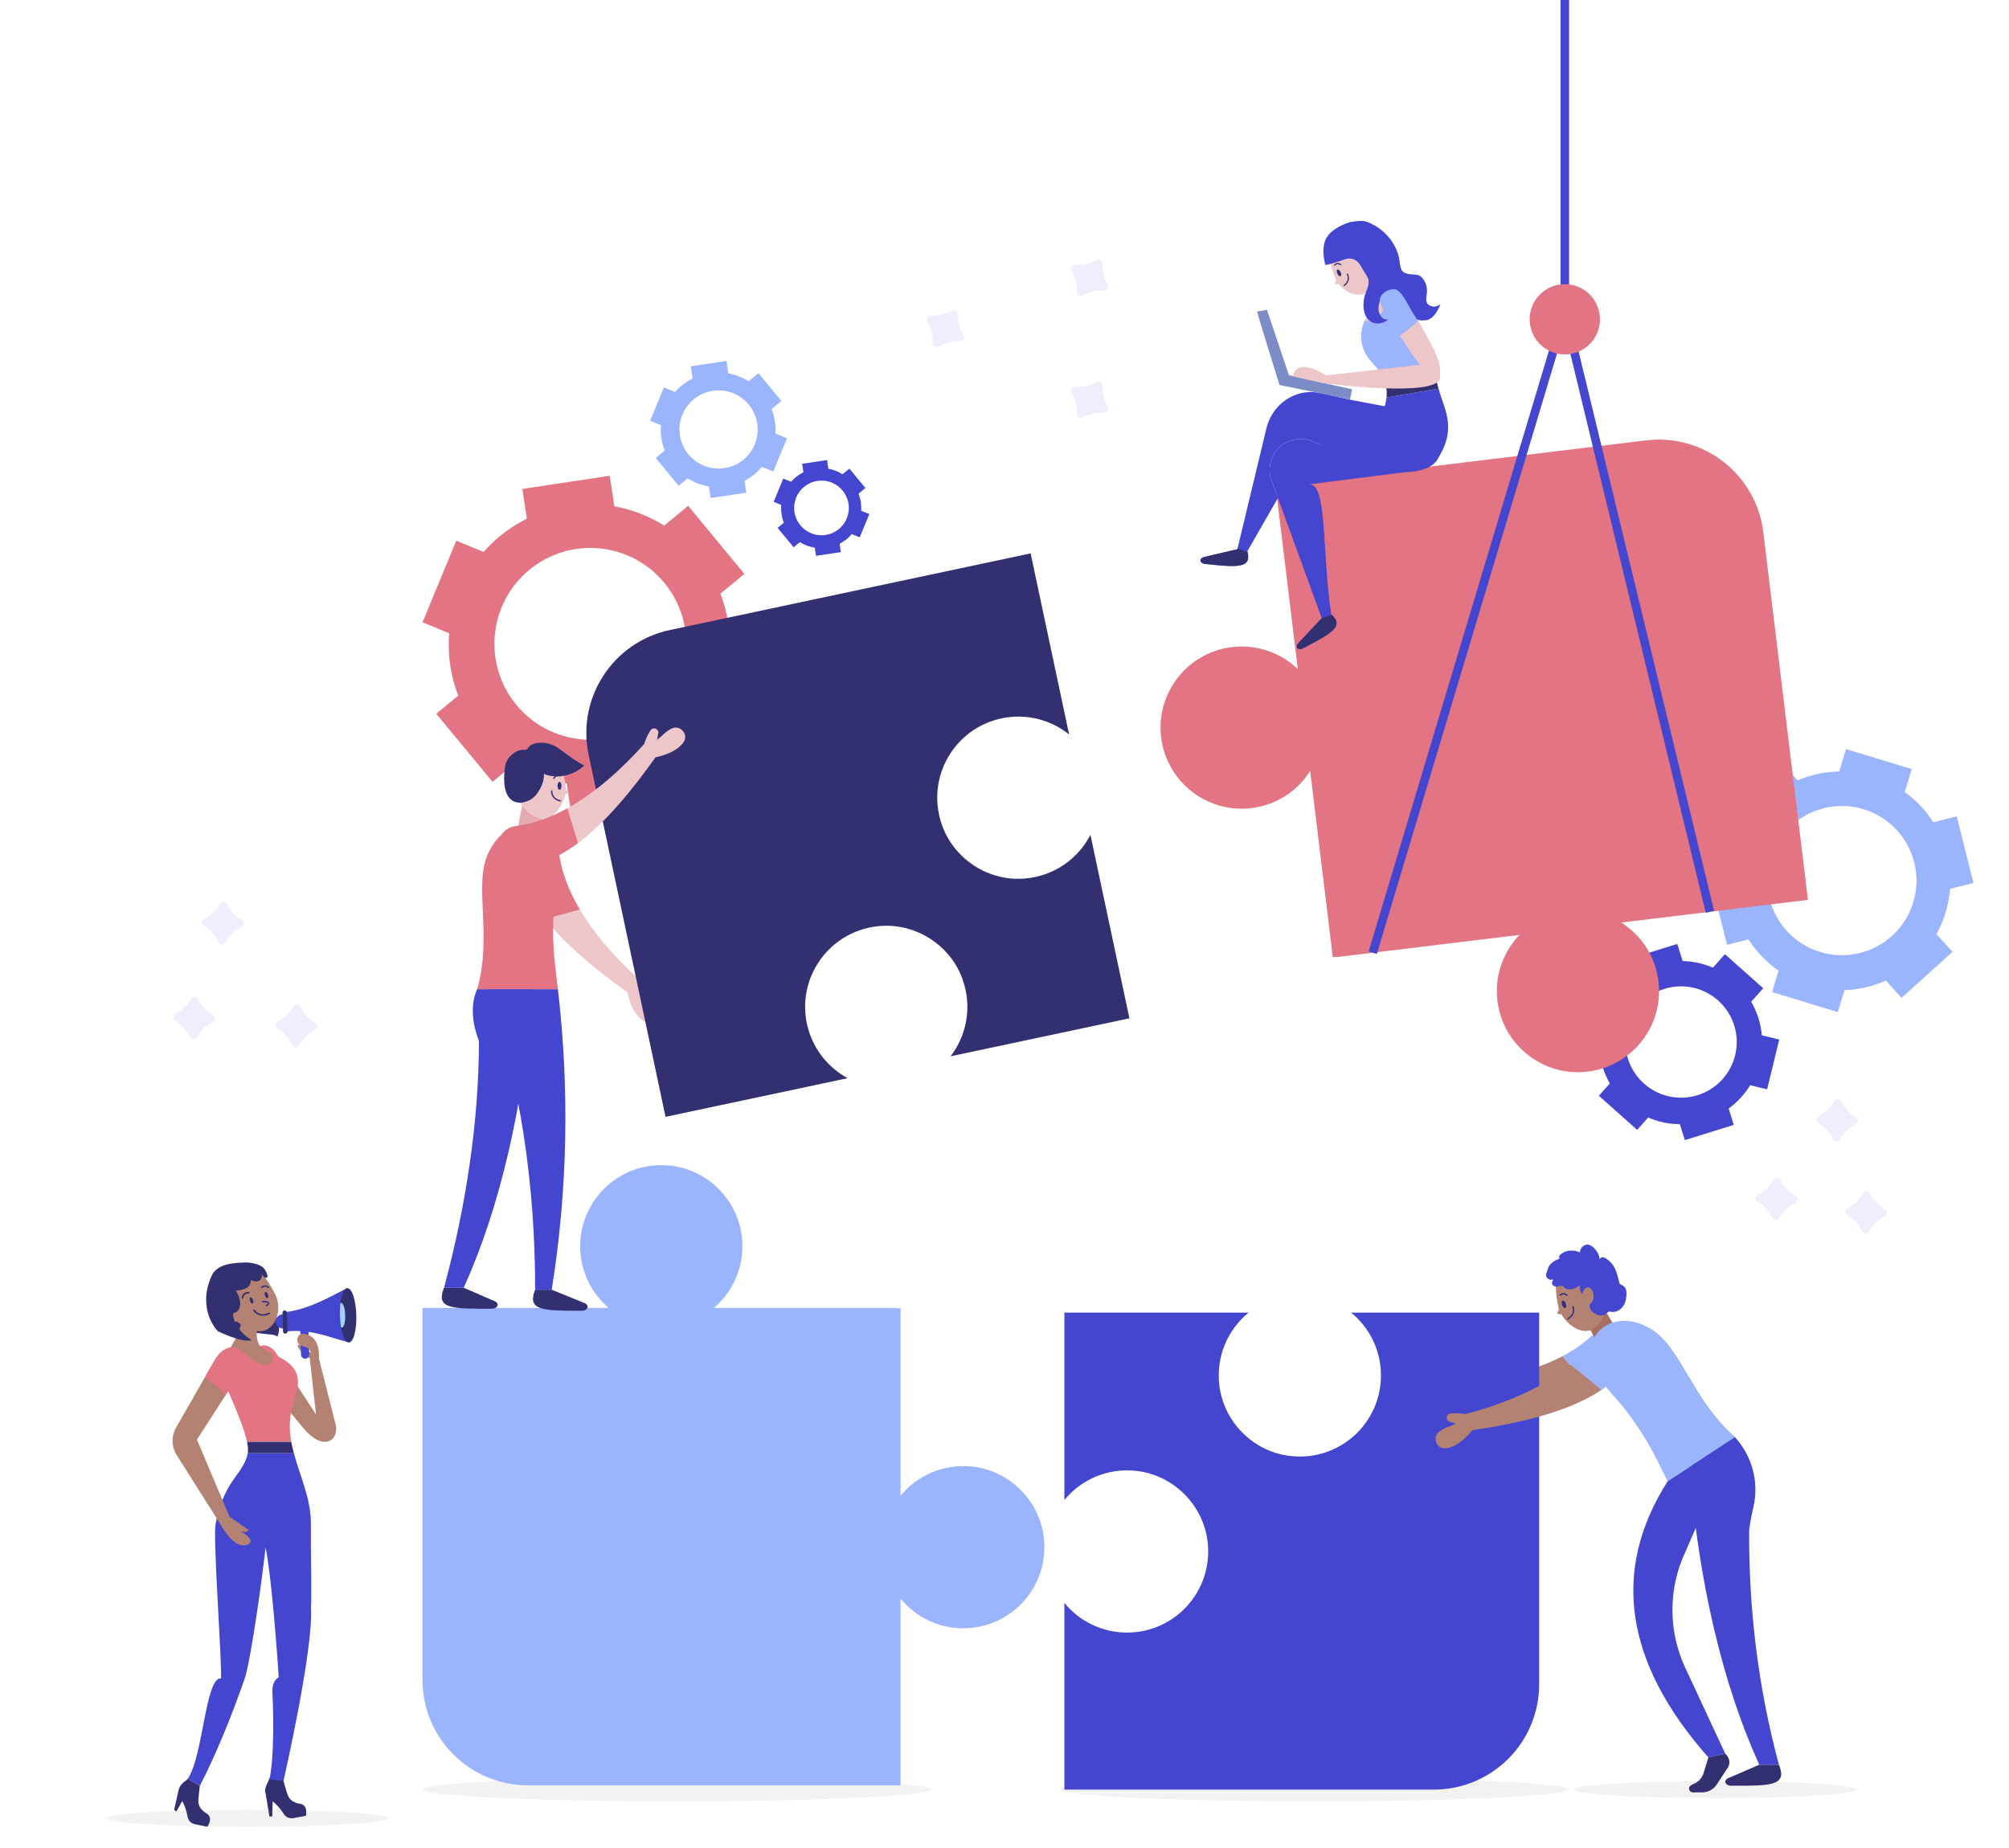 <?xml version="1.0" encoding="utf-8"?>
<!-- Generator: Adobe Illustrator 27.5.0, SVG Export Plug-In . SVG Version: 6.00 Build 0)  -->
<svg version="1.1" xmlns="http://www.w3.org/2000/svg" xmlns:xlink="http://www.w3.org/1999/xlink" x="0px" y="0px"
	 viewBox="0 0 500 460" style="enable-background:new 0 0 500 500;" xml:space="preserve">
<g id="BACKGROUND">
	<g>
		<g>
		</g>
		<g>
			<g id="XMLID_2_">
				<path style="fill:#EEEEFE;" d="M74.719,250.61c0.816,1.688,2.116,3.097,3.722,4.043c0.637,0.376,0.607,1.338-0.053,1.672
					c-1.669,0.843-3.055,2.167-3.977,3.791c-0.381,0.671-1.363,0.641-1.699-0.054c-0.817-1.687-2.12-3.095-3.729-4.042
					c-0.639-0.376-0.609-1.34,0.053-1.673c1.672-0.842,3.06-2.168,3.984-3.792C73.401,249.884,74.383,249.915,74.719,250.61z"/>
			</g>
			<g id="XMLID_4_">
				<path style="fill:#EEEEFE;" d="M49.28,248.648c0.816,1.688,2.116,3.097,3.722,4.043c0.637,0.376,0.607,1.338-0.053,1.672
					c-1.669,0.843-3.055,2.167-3.977,3.791c-0.381,0.671-1.363,0.64-1.699-0.054c-0.817-1.687-2.12-3.095-3.729-4.042
					c-0.639-0.376-0.609-1.34,0.053-1.673c1.672-0.842,3.061-2.168,3.984-3.792C47.963,247.922,48.945,247.953,49.28,248.648z"/>
			</g>
			<g id="XMLID_5_">
				<path style="fill:#EEEEFE;" d="M56.438,225c0.816,1.688,2.116,3.097,3.722,4.043c0.637,0.375,0.607,1.338-0.053,1.672
					c-1.669,0.843-3.055,2.167-3.977,3.791c-0.381,0.671-1.363,0.641-1.699-0.054c-0.817-1.687-2.12-3.095-3.729-4.042
					c-0.639-0.376-0.609-1.34,0.053-1.673c1.672-0.842,3.06-2.168,3.984-3.792C55.12,224.274,56.102,224.305,56.438,225z"/>
			</g>
			<g id="XMLID_8_">
				<path style="fill:#EEEEFE;" d="M458.23,274.103c0.816,1.688,2.116,3.097,3.722,4.043c0.637,0.376,0.608,1.338-0.053,1.672
					c-1.669,0.843-3.055,2.167-3.977,3.791c-0.381,0.671-1.363,0.64-1.699-0.054c-0.817-1.687-2.12-3.095-3.729-4.042
					c-0.638-0.376-0.609-1.34,0.053-1.673c1.672-0.842,3.06-2.168,3.984-3.792C456.912,273.377,457.894,273.408,458.23,274.103z"/>
			</g>
			<g id="XMLID_7_">
				<path style="fill:#EEEEFE;" d="M443.156,293.694c0.816,1.688,2.116,3.097,3.722,4.043c0.637,0.375,0.608,1.338-0.053,1.672
					c-1.669,0.843-3.055,2.167-3.977,3.791c-0.381,0.671-1.363,0.64-1.699-0.054c-0.817-1.687-2.12-3.095-3.729-4.042
					c-0.638-0.376-0.609-1.34,0.053-1.673c1.672-0.842,3.06-2.168,3.984-3.792C441.838,292.968,442.82,292.999,443.156,293.694z"/>
			</g>
			<g id="XMLID_6_">
				<path style="fill:#EEEEFE;" d="M465.454,297.029c0.816,1.688,2.116,3.097,3.722,4.043c0.637,0.375,0.608,1.338-0.053,1.672
					c-1.669,0.843-3.055,2.167-3.977,3.791c-0.381,0.671-1.363,0.64-1.699-0.054c-0.817-1.687-2.12-3.095-3.729-4.042
					c-0.639-0.376-0.609-1.339,0.053-1.673c1.672-0.842,3.06-2.168,3.984-3.792C464.136,296.302,465.118,296.334,465.454,297.029z"
					/>
			</g>
			<g id="XMLID_11_">
				<path style="fill:#EEEEFE;" d="M274.839,102.675c-1.871-0.116-3.736,0.328-5.348,1.265c-0.639,0.372-1.464-0.126-1.432-0.865
					c0.082-1.868-0.393-3.725-1.358-5.324c-0.399-0.661,0.109-1.502,0.879-1.455c1.871,0.114,3.737-0.332,5.35-1.272
					c0.64-0.373,1.466,0.125,1.432,0.865c-0.085,1.87,0.391,3.73,1.356,5.33C276.118,101.882,275.609,102.722,274.839,102.675z"/>
			</g>
			<g id="XMLID_10_">
				<path style="fill:#EEEEFE;" d="M274.839,72.327c-1.871-0.115-3.736,0.328-5.348,1.265c-0.639,0.372-1.464-0.126-1.432-0.865
					c0.082-1.868-0.393-3.725-1.358-5.324c-0.399-0.661,0.109-1.502,0.879-1.455c1.871,0.114,3.737-0.332,5.35-1.272
					c0.64-0.373,1.466,0.125,1.432,0.865c-0.085,1.87,0.391,3.73,1.356,5.331C276.118,71.534,275.609,72.374,274.839,72.327z"/>
			</g>
			<g id="XMLID_9_">
				<path style="fill:#EEEEFE;" d="M238.911,84.934c-1.871-0.116-3.736,0.328-5.348,1.265c-0.639,0.372-1.464-0.126-1.432-0.865
					c0.082-1.868-0.393-3.725-1.358-5.324c-0.399-0.661,0.109-1.502,0.879-1.455c1.871,0.114,3.737-0.332,5.35-1.272
					c0.64-0.373,1.466,0.125,1.433,0.865c-0.085,1.87,0.391,3.73,1.356,5.33C240.19,84.141,239.682,84.981,238.911,84.934z"/>
			</g>
		</g>
	</g>
</g>
<g id="OBJECTS">
	<g>
		<g>
			<path style="fill:#E37483;" d="M168.959,187.465c1.632-1.348,3.098-2.819,4.42-4.375l6.915,2.86l8.396-20.317l-7.091-2.934
				c0.319-5.02-0.44-10.113-2.302-14.913l5.967-4.927l-13.998-16.953l-5.967,4.927c-3.835-2.405-8.05-4.016-12.401-4.798
				l-1.144-7.601l-21.742,3.266l1.113,7.415c-2.356,1.172-4.623,2.62-6.739,4.367c-1.468,1.212-2.811,2.525-4.032,3.908
				l-6.799-2.809l-8.396,20.317l6.632,2.743c-0.426,5.215,0.316,10.525,2.254,15.515l-5.463,4.511l13.998,16.953l5.464-4.511
				c4.003,2.519,8.429,4.16,12.99,4.898l1.063,7.089l21.742-3.266l-1.092-7.261C164.913,190.447,166.998,189.085,168.959,187.465z
				 M128.516,175.461c-8.391-10.162-6.959-25.209,3.207-33.604c10.167-8.395,25.213-6.954,33.604,3.207
				c8.395,10.167,6.959,25.209-3.207,33.604C151.953,187.064,136.911,185.628,128.516,175.461z"/>
			<path style="fill:#9BB4FE;" d="M187.826,117.999c0.666-0.55,1.264-1.15,1.803-1.784l2.821,1.167l3.424-8.287l-2.892-1.197
				c0.13-2.048-0.179-4.125-0.939-6.083l2.434-2.01l-5.71-6.915l-2.434,2.01c-1.564-0.981-3.283-1.638-5.058-1.957l-0.467-3.1
				l-8.868,1.332l0.454,3.024c-0.961,0.478-1.886,1.069-2.749,1.781c-0.599,0.494-1.147,1.03-1.644,1.594l-2.774-1.146l-3.424,8.287
				l2.705,1.119c-0.174,2.127,0.129,4.293,0.919,6.328l-2.229,1.84l5.71,6.915l2.229-1.84c1.633,1.027,3.438,1.697,5.298,1.998
				l0.434,2.892l8.868-1.332l-0.445-2.962C186.176,119.216,187.026,118.66,187.826,117.999z M171.33,113.103
				c-3.423-4.145-2.839-10.283,1.308-13.707c4.147-3.424,10.284-2.837,13.707,1.308c3.424,4.147,2.839,10.283-1.308,13.707
				S174.754,117.25,171.33,113.103z"/>
			<path style="fill:#4546CF;" d="M210.737,134.189c0.465-0.384,0.883-0.803,1.26-1.247l1.971,0.815l2.393-5.791l-2.021-0.836
				c0.091-1.431-0.126-2.882-0.656-4.251l1.701-1.405l-3.99-4.832l-1.701,1.404c-1.093-0.686-2.294-1.145-3.535-1.368l-0.326-2.167
				l-6.197,0.931l0.317,2.114c-0.672,0.334-1.318,0.747-1.921,1.245c-0.418,0.345-0.801,0.72-1.149,1.114l-1.938-0.801l-2.393,5.791
				l1.89,0.782c-0.122,1.486,0.09,3,0.642,4.422l-1.557,1.286l3.99,4.832l1.557-1.286c1.141,0.718,2.402,1.186,3.702,1.396
				l0.303,2.021l6.197-0.931l-0.311-2.07C209.584,135.039,210.178,134.651,210.737,134.189z M199.209,130.768
				c-2.392-2.896-1.984-7.186,0.914-9.578c2.898-2.393,7.187-1.982,9.579,0.914c2.393,2.898,1.984,7.186-0.914,9.578
				C205.89,134.075,201.602,133.665,199.209,130.768z"/>
		</g>
		<g>
			<path style="fill:#9BB4FE;" d="M464.791,245.666c1.597-0.401,3.118-0.943,4.566-1.594l3.9,4.32l12.689-11.459l-3.998-4.432
				c1.903-3.419,3.072-7.248,3.37-11.242l5.838-1.465l-4.161-16.585l-5.838,1.465c-1.889-2.971-4.309-5.512-7.104-7.516l1.738-5.72
				l-16.359-4.977l-1.698,5.579c-2.046,0.035-4.122,0.294-6.193,0.813c-1.436,0.36-2.818,0.833-4.138,1.396l-3.836-4.246
				l-12.689,11.459l3.739,4.144c-2.043,3.52-3.297,7.496-3.605,11.648l-5.345,1.341l4.161,16.585l5.345-1.341
				c1.968,3.108,4.527,5.74,7.483,7.783l-1.624,5.333l16.359,4.977l1.661-5.464C460.952,246.407,462.871,246.147,464.791,245.666z
				 M440.405,223.713c-2.494-9.941,3.543-20.029,13.489-22.524c9.946-2.495,20.03,3.548,22.524,13.489
				c2.495,9.946-3.543,20.029-13.489,22.524C452.983,239.698,442.9,233.66,440.405,223.713z"/>
			<path style="fill:#4546CF;" d="M433.433,273.026c0.817-0.918,1.527-1.892,2.148-2.901l4.22,1.027l3.015-12.398l-4.328-1.055
				c-0.262-2.908-1.149-5.762-2.643-8.35l2.986-3.355l-9.533-8.484l-2.986,3.356c-2.413-1.04-4.974-1.59-7.539-1.653l-1.33-4.258
				l-12.182,3.801l1.296,4.155c-1.248,0.881-2.419,1.912-3.479,3.103c-0.734,0.825-1.389,1.698-1.966,2.599l-4.149-1.008
				L393.947,260l4.047,0.986c0.218,3.029,1.114,6.009,2.668,8.7l-2.734,3.072l9.533,8.484l2.734-3.072
				c2.52,1.09,5.204,1.639,7.886,1.658l1.238,3.972L431.502,280l-1.27-4.069C431.376,275.095,432.451,274.129,433.433,273.026z
				 M409.169,269.725c-5.714-5.085-6.227-13.844-1.139-19.561c5.088-5.717,13.847-6.224,19.561-1.139
				c5.717,5.088,6.227,13.844,1.139,19.561C423.642,274.303,414.886,274.813,409.169,269.725z"/>
		</g>
	</g>
	<g>
		<path style="fill:#F2F2F2;" d="M231.652,445.436c0-1.616-28.317-2.926-63.248-2.926c-34.931,0-63.248,1.31-63.248,2.926
			s28.317,2.926,63.248,2.926C203.336,448.362,231.652,447.052,231.652,445.436z"/>
		<path style="fill:#9BB4FE;" d="M239.731,405.31c11.898,0,21.387-10.282,20.069-22.44c-0.999-9.216-8.398-16.696-17.604-17.789
			c-7.261-0.862-13.884,2.145-18.058,7.231v-46.648h-0.953v-0.095h-45.513c4.936-4.216,7.827-10.769,6.933-17.944
			c-1.139-9.143-8.581-16.47-17.74-17.475c-12.169-1.336-22.475,8.159-22.475,20.059c0,6.148,2.758,11.656,7.094,15.36h-46.328
			v92.611c0,14.479,11.738,26.217,26.216,26.217h92.764v-46.466C227.834,402.435,233.451,405.31,239.731,405.31z"/>
	</g>
	<g>
		<g>
			<path style="fill:#E37483;" d="M317.449,120.809L323,166.546c-4.747-4.543-11.658-6.746-18.76-5.046
				c-9.022,2.16-15.5,10.463-15.404,19.739c0.126,12.255,10.799,21.347,22.62,19.912c6.255-0.759,11.491-4.305,14.622-9.244
				l5.626,46.351l0.946-0.115l0.011,0.094l45.521-5.525c-4.573,4.747-6.78,11.688-5.067,18.802
				c2.171,9.02,10.484,15.487,19.761,15.379c12.241-0.142,21.318-10.808,19.884-22.62c-0.76-6.262-4.314-11.511-9.267-14.634
				l46.467-5.64l-11.109-91.517c-1.745-14.374-14.811-24.611-29.184-22.867L317.449,120.809z"/>
			<g>
				<polyline style="fill:none;stroke:#4546CF;stroke-width:2.132;stroke-miterlimit:10;" points="341.647,237.146 389.45,77.835
					425.563,226.96 				"/>

					<line style="fill:none;stroke:#4546CF;stroke-width:2.132;stroke-miterlimit:10;" x1="389.45" y1="79.475" x2="389.45" y2="0"/>
				<circle style="fill:#E37483;" cx="389.45" cy="79.475" r="8.748"/>
			</g>
		</g>
		<g>
			<path style="fill:#EDC6C9;" d="M345.787,72.083l-0.645-0.723c0,0,0,0,0,0l0,0l-2.694-3.019l-3.753,2.43
				c1.49,1.388,2.991,2.506,3.287,4.111l-2.337,4.958l4.58,1.124l4.1-6.896C347.376,73.368,346.423,72.668,345.787,72.083z"/>
			<path style="fill:#4546CF;" d="M358.021,96.74c1.591,5.678,4.791,10.03-0.619,18.107l-14.708-9.331
				c1.191-2.159,2.154-4.323,2.377-6.578L358.021,96.74z"/>
			<path style="fill:#9BB4FE;" d="M340.973,89.64c-2.343-2.717-2.864-6.554-1.327-9.8l0,0c2.031,0.292,3.977-0.924,4.604-2.878
				l1.557-4.851c8.581,3.216,6.972,19.634,11.555,21.831l-12.425,2.108c-0.221-1.109-0.648-2.226-1.353-3.382L340.973,89.64z"/>
			<path style="fill:#333072;" d="M345.071,98.937c0.109-0.949,0.077-1.906-0.133-2.886l12.425-2.108
				c0.164,0.967,0.396,1.89,0.658,2.797L345.071,98.937z"/>
			<path style="fill:#4546CF;" d="M358.168,113.282c-0.551,2.17-2.591,3.468-5.892,4.028c-0.862,0.146-1.726,0.217-2.578,0.232
				l-0.01,0.002c-2.344,0.019-4.692-0.437-6.884-1.308l-10.397-4.108l-4.299-1.693l-1.588-0.628
				c-1.264-0.499-2.64-0.644-3.938-0.457c-1.403,0.206-2.762,0.804-3.876,1.761c-2.448,2.081-3.355,5.468-2.245,8.502l1.573,4.297
				l-0.007,0.088l-7.502,13.082l-0.075,0.132c0.025,0.082,0.037,0.156,0.05,0.23c0.974,4.085-2.68,3.775-10.654,2.921
				c-1.133-0.111-1.794-1.393,0.182-1.794l7.916-1.851l0.023-0.058l0.031-0.135l7.216-30.001c1.425-5.876,7.116-9.88,13.059-8.758
				l1.696,0.372l6.763,1.491l0.012,0.009l12.468,2.351c4.177,0.784,7.685,3.8,8.792,7.906
				C358.365,111.194,358.415,112.321,358.168,113.282z"/>
			<path style="fill:#4546CF;" d="M330.461,119.973l-4.733,0.597c4.733-0.597,3.232,17.198,5.584,32.274l0.004,0.086
				c0.037,0.026,0.065,0.065,0.102,0.091c3.176,2.911-0.042,4.657-7.195,8.391c-1.015,0.518-2.276-0.155-0.843-1.587l5.579-5.932
				l-0.021-0.061l-10.906-29.922l-1.573-4.297c-1.11-3.034-0.203-6.422,2.245-8.502c1.114-0.957,2.472-1.555,3.876-1.761
				c1.298-0.188,2.675-0.043,3.938,0.457l1.588,0.628l4.306,1.411l17.275,5.699L330.461,119.973z"/>
			<path style="fill:#7C8CC7;" d="M336.505,96.914l-0.522,2.508l-17.528-3.588c0,0-5.744-18.27-5.554-18.303
				c0.19-0.032,2.428-0.412,2.428-0.412l5.453,16.263L336.505,96.914z"/>
			<g>
				<g>
					<path style="fill:#EDC6C9;" d="M341.68,62.514c-1.829-2.598-5.29-4.896-7.46-4.197c-2.839,0.914-4.644,3.261-2.081,10.53
						c0.111,0.315,0.252,0.62,0.411,0.915c-0.212,0.273-0.401,0.604-0.281,0.814c0.133,0.231,0.512,0.167,0.785,0.098
						c0.024-0.006,0.043-0.019,0.059-0.035c1.435,1.904,3.829,3.096,6.072,2.585c2.17-0.495,3.615-3.659,3.762-6.418
						C343.735,66.175,341.889,62.232,341.68,62.514z"/>
					<g>
						<g>
							<path style="fill:#333072;" d="M335.409,70.319c0.312-0.525,0.5-1.266,0.054-2.164c-0.037-0.074-0.126-0.104-0.201-0.067
								c-0.073,0.036-0.104,0.126-0.067,0.201c0.796,1.605-0.689,2.61-0.753,2.652c-0.069,0.045-0.087,0.138-0.043,0.207
								c0.045,0.069,0.138,0.088,0.207,0.042C334.616,71.184,335.081,70.871,335.409,70.319z"/>
						</g>
					</g>
					<g>
						<g>
							<path style="fill:#333072;" d="M333.644,67.742c0.217,0.446,0.216,0.894-0.001,0.999c-0.218,0.106-0.57-0.17-0.787-0.616
								c-0.217-0.446-0.216-0.894,0.001-0.999C333.075,67.02,333.427,67.296,333.644,67.742z"/>
						</g>
					</g>
					<g>
						<g>
							<path style="fill:#333072;" d="M333.798,65.975c0.004-0.004,0.007-0.008,0.01-0.013c0.049-0.066,0.036-0.16-0.031-0.209
								c-0.791-0.588-1.483-0.154-1.744,0.155c-0.052,0.063-0.044,0.157,0.02,0.21c0.063,0.053,0.151,0.05,0.211-0.019
								c0.018-0.022,0.576-0.67,1.335-0.106C333.661,66.039,333.747,66.03,333.798,65.975z"/>
						</g>
					</g>
				</g>
			</g>
			<g>
				<path style="fill:#4546CF;" d="M329.871,65.972c1.306-0.222,3.507-0.942,4.91-1.45c1.378-0.499,2.916,0.078,3.665,1.338
					c0.705,1.187,1.466,2.436,1.658,2.732c0.3,0.46,0.857,1.263,0.238,3.139c-0.32,0.971-0.776,1.826-0.91,2.865
					c-0.259,2.001-0.06,4.431,1.884,5.559c1.3,0.754,3.143,0.344,4.192-0.657c-1.631,0.343-2.588-1.673-2.422-3.002
					c0.196-1.573,0.716-3.467,2.444-3.91c1.285-0.33,2.216-0.101,2.718,1.215c0.341,0.896,0.225,1.89,0.529,2.795
					c0.436,1.294,1.222,2.281,2.558,2.651c1.517,0.421,3.479,0.97,4.89-0.086c0.992-0.743,1.864-2.3,2.284-3.417
					c-0.851,0.519-1.56,0.784-2.526,0.372c-1.472-0.627-0.954-2.076-0.851-3.318c0.118-1.436-0.431-3.161-1.636-4.049
					c-0.744-0.548-2.148-0.365-3.047-0.563c-0.885-0.194-1.511-0.495-1.784-1.388c-0.202-0.66-0.296-1.408-0.389-2.092
					c-0.426-3.118-2.911-7.405-7.797-9.388c-1.289-0.523-2.839-0.303-4.14-0.084c-0.985,0.166-4.947,1.545-6.3,4.149
					C328.643,62.066,329.871,65.972,329.871,65.972z"/>
			</g>
			<g>
				<path style="fill:#EDC6C9;" d="M329.156,95.329l-7.419-1.661c0.626-2.939,3.919-3.163,8.29-0.217l23.319-2.628
					c0,0-1.769-2.424-5.022-7.257c1.66-1.244,2.604-1.981,4.648-3.637c4.698,8.114,5.763,10.315,5.405,14.122
					C357.894,99.18,329.156,95.329,329.156,95.329z"/>
				<path style="fill:#9BB4FE;" d="M352.972,79.929c-2.044,1.655-2.989,2.392-4.648,3.637c-2.389-3.563-4.284-6.997-4.685-7.856
					c-0.77-1.647,0.577-3.31,2.844-3.717c2.274-0.408,3.738,3.829,5.503,6.46C352.321,78.959,352.652,79.443,352.972,79.929z"/>
			</g>
			<path style="fill:#333072;" d="M299.845,140.361c-1.133-0.111-1.794-1.393,0.182-1.794l7.916-1.851l0.023-0.058l0.031-0.135
				l2.502,0.916C311.473,141.525,307.819,141.215,299.845,140.361z"/>
			<path style="fill:#333072;" d="M324.223,161.412c-1.015,0.518-2.276-0.155-0.843-1.587l5.579-5.932l-0.021-0.061l2.48-0.81
				C334.594,155.932,331.376,157.678,324.223,161.412z"/>
		</g>
	</g>
	<g>
		<path style="fill:#F2F2F2;" d="M462.172,445.464c0,1.163-15.753,2.107-35.184,2.107s-35.184-0.943-35.184-2.107
			s15.753-2.107,35.184-2.107S462.172,444.3,462.172,445.464z"/>
		<path style="fill:#F2F2F2;" d="M390.255,445.436c0-1.616-28.317-2.926-63.248-2.926s-63.248,1.31-63.248,2.926
			s28.317,2.926,63.248,2.926S390.255,447.052,390.255,445.436z"/>
		<g>
			<g>
				<path style="fill:#B38273;" d="M395.147,345.159l-6.237-7.602c-7.922,4.201-17.997,6.173-28.137,6.781l0.159,0.837l-0.159-0.832
					c-1.599-0.587-2.809-0.835-3.723-0.885c-1.2-0.065-1.549,1.612-0.429,2.046l1.325,0.7l-1.555,0.305
					c-1.234,0.143-2.188,0.436-2.922,0.79c-2.048,0.987-1.575,4.145,0.683,4.411c3.454,0.407,7.436-3.095,7.436-3.095l0-0.001
					C372.984,349.221,386.032,348.996,395.147,345.159z"/>
				<path style="fill:#9BB4FE;" d="M404.774,335.318c0,0.864-0.245,1.749-0.768,2.559c-0.992,1.525-2.207,2.9-3.572,4.073
					c-1.375,1.184-2.921,2.164-4.585,2.911c-0.234,0.107-0.469,0.203-0.704,0.299l-6.237-7.602c2.932-1.546,5.566-3.401,7.805-5.608
					c1.088-1.077,2.623-1.567,4.126-1.311C403.239,331.053,404.774,333.121,404.774,335.318z"/>
			</g>
			<path style="fill:#4546CF;" d="M343.692,342.374c0,11.898-10.296,21.393-22.465,20.059c-9.222-1.011-16.695-8.432-17.763-17.648
				c-0.843-7.269,2.184-13.893,7.296-18.055h-45.855v46.648c4.174-5.086,10.798-8.094,18.058-7.231
				c9.205,1.094,16.604,8.573,17.604,17.789c1.318,12.158-8.171,22.44-20.069,22.44c-6.279,0-11.897-2.874-15.593-7.378v46.466
				h91.942c14.479,0,26.217-11.737,26.217-26.216V326.73h-46.808C340.796,330.427,343.692,336.066,343.692,342.374z"/>
			<g>
				<g>
					<path style="fill:#A76F5E;" d="M397.406,322.989c0,0,2.984,4.27,4.892,8.22c0.898,1.859-3.293,5.816-3.524,5.809
						c-0.274-0.009-0.541-0.179-0.627-0.491c-0.568-2.067-1.855-5.64-4.363-7.867L397.406,322.989z"/>
					<g>
						<path style="fill:#B38273;" d="M399.243,319.818c-1.667-3.108-5.171-6.104-7.655-5.626c-3.25,0.626-5.554,2.969-3.706,11.322
							c0.08,0.362,0.014,0.178,0.15,0.525c-0.271,0.272-0.523,0.612-0.418,0.859c0.115,0.272,0.542,0.252,0.852,0.213
							c0.027-0.003,0.05-0.015,0.07-0.031c1.325,2.291,3.984,4.464,6.524,4.202c2.457-0.254,4.474-3.547,5.006-6.566
							C401.016,324.128,399.511,319.535,399.243,319.818z"/>
						<g>
							<path style="fill:#333072;" d="M391.287,327.576c0.414-0.536,0.721-1.327,0.35-2.377c-0.031-0.086-0.125-0.132-0.212-0.101
								c-0.085,0.03-0.132,0.125-0.101,0.212c0.661,1.875-1.109,2.782-1.185,2.821c-0.082,0.04-0.115,0.14-0.075,0.223
								c0.041,0.082,0.14,0.115,0.222,0.075C390.297,328.422,390.851,328.14,391.287,327.576z"/>
						</g>
						<g>
							<path style="fill:#333072;" d="M389.688,324.5c0.179,0.52,0.118,1.013-0.136,1.101c-0.254,0.087-0.605-0.264-0.784-0.784
								c-0.179-0.521-0.118-1.014,0.136-1.101C389.158,323.628,389.509,323.979,389.688,324.5z"/>
						</g>
						<g>
							<path style="fill:#333072;" d="M390.095,322.573c0.005-0.004,0.009-0.008,0.013-0.013c0.063-0.066,0.061-0.171-0.006-0.235
								c-0.792-0.754-1.613-0.369-1.942-0.063c-0.066,0.063-0.069,0.167-0.007,0.234c0.063,0.067,0.159,0.076,0.234,0.008
								c0.023-0.022,0.725-0.661,1.485,0.062C389.936,322.625,390.031,322.627,390.095,322.573z"/>
						</g>
					</g>
				</g>
				<path style="fill:#333072;" d="M442.855,439.555c1.898,5.009-2.293,4.973-12.069,4.941c-1.359-0.013-2.309-1.447-0.002-2.159
					l7.056-3.067c0,0,4.184-0.045,4.896,0L442.855,439.555z"/>
				<path style="fill:#4546CF;" d="M420.427,365.202l10.979-7.875v0c4.552,4.685,6.441,11.354,5.002,17.726
					c-0.594,2.629-1.072,5.031-1.078,6.206c-0.098,18.817,2.125,38.408,7.406,58.012h-4.896
					C428.689,419.079,422.788,393.974,420.427,365.202z"/>
				<path style="fill:#9BB4FE;" d="M415.037,368.724l16.827-10.996c-10.483-9.005-13.351-22.144-20.767-26.792
					c-2.821-1.768-5.755-2.557-8.849-1.956c-4.547,0.883-7.499,5.501-6.273,9.968c0.748,2.726,3.009,5.579,5.753,8.643
					c4.326,4.831,7.912,10.276,10.799,16.082L415.037,368.724z"/>
				<path style="fill:#4546CF;" d="M415.037,368.724c-14.109,22.188-10.728,45.098,10.142,68.731l4.209-0.933l-9.972-21.408
					c-3.975-8.534-4.237-18.333-0.723-27.066l13.172-30.32L415.037,368.724z"/>
				<path style="fill:#333072;" d="M429.388,436.522l-4.209,0.933l-1.203,3.945c-0.407,1.222-1.325,2.216-2.525,2.685
					c-0.242,0.095-0.484,0.216-0.704,0.37c-0.746,0.522-0.318,1.71,0.592,1.704l2.35-0.016c1.443-0.01,2.785-0.741,3.577-1.948
					l2.572-3.92C429.838,440.276,431.396,438.481,429.388,436.522z"/>
				<g>
					<path style="fill:#B38273;" d="M398.622,345.937l-7.627-6.207c-6.926,5.695-16.406,9.635-26.221,12.251l0.322,0.788
						l-0.321-0.784c-1.684-0.257-2.919-0.259-3.825-0.126c-1.189,0.175-1.197,1.888-0.013,2.09l1.438,0.422l-1.463,0.609
						c-1.181,0.386-2.057,0.863-2.706,1.356c-1.811,1.376-0.718,4.375,1.548,4.186c3.466-0.29,6.671-4.515,6.671-4.515l0-0.001
						C377.713,354.334,390.454,351.514,398.622,345.937z"/>
					<path style="fill:#9BB4FE;" d="M406.096,334.375c0.172,0.846,0.108,1.762-0.243,2.66c-0.668,1.692-1.585,3.282-2.689,4.703
						c-1.112,1.434-2.432,2.703-3.913,3.766c-0.209,0.151-0.419,0.292-0.63,0.433l-7.627-6.207c2.565-2.099,4.776-4.442,6.531-7.051
						c0.851-1.272,2.258-2.058,3.782-2.107C403.742,330.502,405.658,332.223,406.096,334.375z"/>
				</g>
				<g>
					<path style="fill:#4546CF;" d="M404.503,320.626c-0.19-0.316-0.57-0.614-0.884-0.793c-0.536-0.306-0.507-0.114-0.652-0.72
						c-0.343-1.438-0.61-2.707-1.413-4.026c-0.402-0.662-2.651-3.203-3.458-1.62c0.058-1.251-1.254-3.097-2.482-3.57
						c-1.152-0.443-2.457,0.66-2.384,1.867c-0.88-0.464-2.169-0.577-3.126-0.372c-0.61,0.13-2.602,0.982-1.948,1.915
						c-1.25,0.402-2.519,1.165-2.919,2.527c-0.089,0.302-0.248,0.707-0.391,1.133c-0.347,1.035,0.758,1.963,1.729,1.465l0,0
						c-0.229,0.584-0.656,1.232,0.147,1.671c0.778,0.425,1.658-0.248,2.185,0.034c0.42,0.225,0.509,0.625,1.07,0.747
						c0.349,0.076,0.833,0.051,1.194,0.014c0.761-0.078,1.476-0.544,2.054-0.995c-0.16,1.821,0.692,3.146,2.741,2.677
						c-0.342,1.686-0.891,3.266,0.843,4.312c0.662,0.399,1.585,0.745,2.357,0.47c0.358-0.127,0.608-0.474,0.941-0.666
						c0.22-0.126,0.105-0.158,0.342-0.216c0.203-0.05,0.557,0.07,0.772,0.08c1.903,0.094,3.21-1.524,3.48-3.313
						C404.817,322.465,404.931,321.34,404.503,320.626z"/>
				</g>
				<ellipse style="fill:#B38273;" cx="395.2" cy="322.612" rx="1.4" ry="2.165"/>
			</g>
		</g>
	</g>
	<g>
		<path style="fill:#F2F2F2;" d="M96.705,452.601c0,1.163-15.752,2.107-35.184,2.107s-35.184-0.943-35.184-2.107
			c0-1.163,15.753-2.107,35.184-2.107S96.705,451.438,96.705,452.601z"/>
		<g>
			<g>
				<g>
					<path style="fill:#333072;" d="M67.94,325.844c-1.031-1.953-2.292-3.807-3.318-5.748l-1.437,11.64c0,0,2.141,0.187,2.833,0.307
						c0.677,0.117,2.556,0.084,2.979,0.687C70.117,330.641,68.939,327.738,67.94,325.844z"/>
				</g>
				<g>
					<path style="fill:#333072;" d="M56.448,319.652l-1.437,11.64c0,0,2.141,0.187,2.833,0.307c0.677,0.117,2.556,0.084,2.979,0.687
						c1.119-2.089-0.058-4.992-1.057-6.886C58.735,323.446,57.474,321.593,56.448,319.652z"/>
				</g>
			</g>
			<g>
				<g>
					<path style="fill:#B38273;" d="M77.097,338.114c0,0-3.795-2.596-2.837-3.461c0.256-0.229,2.206,1.587,3.651,2.423
						L77.097,338.114z"/>
					<g>
						<path style="fill:#4546CF;" d="M86.427,320.64c-3.983,1.942-9.525,5.354-15.595,5.981l0.146,4.84
							c6.499-0.797,11.169,1.545,15.856,2.678L86.427,320.64z"/>
						<path style="fill:#333072;" d="M86.839,334.145c-0.821,0.021-1.567-1.45-1.962-3.753c-0.16-0.874-0.256-1.866-0.288-2.943
							c-0.032-1.109,0.011-2.143,0.117-3.039c0.256-2.26,0.906-3.742,1.717-3.774c1.13-0.032,2.132,2.793,2.25,6.696
							C88.79,331.223,87.958,334.102,86.839,334.145z"/>
						<path style="fill:#A5D0FE;" d="M85.079,330.455c-0.075,0-0.139-0.021-0.203-0.064c-0.16-0.874-0.256-1.866-0.288-2.943
							c-0.032-1.109,0.011-2.143,0.117-3.039c0.064-0.053,0.128-0.085,0.192-0.085c0.512-0.011,0.959,1.269,1.013,3.039
							C85.964,329.133,85.591,330.434,85.079,330.455z"/>
						<path style="fill:#4546CF;" d="M72.122,328.871c0.029,0.969-0.732,1.778-1.701,1.807c-0.969,0.029-1.778-0.733-1.807-1.701
							c-0.029-0.969,0.732-1.778,1.701-1.807C71.284,327.141,72.093,327.903,72.122,328.871z"/>
						<path style="fill:#333072;" d="M71.015,331.971L71.015,331.971c-0.305,0.009-0.563-0.233-0.572-0.538l-0.14-4.662
							c-0.009-0.305,0.233-0.563,0.538-0.572l0,0c0.305-0.009,0.563,0.233,0.572,0.538l0.14,4.662
							C71.563,331.705,71.321,331.962,71.015,331.971z"/>
						<path style="fill:#4546CF;" d="M75.961,338.2L75.961,338.2c-0.563,0.017-1.032-0.425-1.049-0.988l-0.225-7.463l2.037-0.061
							l0.225,7.463C76.966,337.714,76.523,338.183,75.961,338.2z"/>
					</g>
					<path style="fill:#B38273;" d="M83.614,354.903l-4.25-16.789c0,0,0.674-5.503-3.717-6.116c-1.51-0.211-2.306,1.792-1.066,2.678
						c0.375,0.268,0.901,0.508,1.631,0.69c0.741,0.185,1.207,0.926,1.074,1.678l-0.189,1.07H77.1l1.546,13.957l-6.877-10.516
						l-2.964-4.531c-0.821-1.365-2.005-2.1-3.113-2.1c-1.088,0-2.1,0.704-2.655,2.164c-0.49,1.301-0.224,2.772,0.693,3.817
						l3.348,4.403l8.288,10.019C80.249,361.318,84.18,358.795,83.614,354.903z"/>
				</g>
				<path style="fill:#E37483;" d="M71.769,341.555c-1.876,1.066-3.7,2.761-4.691,3.753l-3.348-4.403
					c-0.917-1.045-1.183-2.516-0.693-3.817c0.554-1.461,1.567-2.164,2.655-2.164c1.109,0,2.292,0.736,3.113,2.1L71.769,341.555z"/>
			</g>
			<g>
				<path style="fill:#B38273;" d="M73.962,376.34c0.003-0.014,0.006-0.029,0.008-0.044
					C73.971,376.292,73.963,376.336,73.962,376.34z"/>
				<path style="fill:#B38273;" d="M75.738,368.42C75.809,368.134,75.76,368.359,75.738,368.42L75.738,368.42z"/>
			</g>
			<path style="fill:#F3D559;" d="M56.628,336.671"/>
			<path style="fill:#B38273;" d="M66.839,341.961c-5.288-0.49-8.338-4.254-9.585-6.344l0.874-1.471
				c0.544-0.906,0.981-1.855,1.322-2.857l0.949-2.793l3.817,1.642c-0.501,1.386-0.427,2.804,0.139,4.254
				c0.256,0.672,0.789,1.226,1.418,1.567l0.021,0.011l1.482,0.693C70.955,341.492,66.839,341.961,66.839,341.961z"/>
			<g>
				<path style="fill:#B38273;" d="M55.839,327.844c-0.692-0.964-0.992-2.492-0.137-2.942c0.255-0.134,0.598-0.163,0.967-0.112
					c-0.609-3.312,0.22-7.635,2.358-8.758c2.798-1.47,5.913-1.095,9.511,6.237c1.424,2.901,0.723,6.883-1.917,8.579
					c-1.984,1.275-5.45,0.02-7.647-1.915C57.915,329.061,56.716,329.066,55.839,327.844z"/>
				<g>
					<g>
						<g>
							<path style="fill:#333072;" d="M66.336,325.154c0.014-0.004,0.027-0.01,0.04-0.017c0.316-0.193,0.725-0.487,0.632-0.824
								c-0.13-0.468-1.193-0.521-1.644-0.523c-0.095,0.001-0.172,0.077-0.173,0.172c0,0.095,0.076,0.172,0.172,0.173
								c0.637,0.002,1.276,0.134,1.313,0.271c0,0.001,0.012,0.138-0.478,0.436c-0.081,0.05-0.107,0.156-0.058,0.237
								C66.18,325.147,66.262,325.176,66.336,325.154z"/>
						</g>
					</g>
					<g>
						<g>
							<path style="fill:#333072;" d="M66.814,327.209c0.18-0.075,0.287-0.134,0.291-0.137c0.094-0.054,0.126-0.174,0.073-0.267
								c-0.055-0.093-0.166-0.132-0.268-0.073c-0.085,0.05-2.142,1.194-3.55-0.684c-0.065-0.087-0.186-0.106-0.275-0.039
								c-0.086,0.065-0.104,0.188-0.039,0.274C64.332,327.998,66.12,327.495,66.814,327.209z"/>
						</g>
					</g>
					<path style="fill:#333072;" d="M62.111,323.937"/>
					<g>
						<g>
							<path style="fill:#333072;" d="M60.389,323.278c0.071-0.021,0.127-0.083,0.138-0.161c0.171-1.234,1.28-1.153,1.327-1.15
								c0.108,0.009,0.202-0.07,0.212-0.178c0.009-0.108-0.071-0.203-0.179-0.212c-0.527-0.046-1.572,0.208-1.749,1.486
								c-0.015,0.107,0.06,0.206,0.168,0.221C60.334,323.288,60.362,323.286,60.389,323.278z"/>
						</g>
					</g>
					<g>
						<g>
							<path style="fill:#333072;" d="M65.067,320.614c0.057,0.025,0.126,0.017,0.176-0.027c0.787-0.69,1.447-0.03,1.475-0.001
								c0.063,0.065,0.167,0.066,0.233,0.003c0.065-0.064,0.066-0.168,0.003-0.233c-0.31-0.318-1.113-0.731-1.927-0.016
								c-0.068,0.06-0.075,0.164-0.015,0.232C65.027,320.591,65.046,320.604,65.067,320.614z"/>
						</g>
					</g>
					<path style="fill:#333072;" d="M62.219,323.824c0.152,0.427,0.44,0.715,0.643,0.642c0.203-0.072,0.245-0.477,0.093-0.904
						c-0.152-0.427-0.44-0.715-0.643-0.642C62.108,322.992,62.067,323.397,62.219,323.824z"/>
					<path style="fill:#333072;" d="M65.951,322.496c0.152,0.427,0.44,0.715,0.643,0.642c0.203-0.072,0.245-0.477,0.093-0.904
						c-0.152-0.427-0.44-0.715-0.643-0.642C65.84,321.664,65.799,322.069,65.951,322.496z"/>
				</g>
			</g>
			<path style="fill:#333072;" d="M65.991,445.701l-0.006-0.036l0.005,0.004c0.023-0.475,0.174-0.983,0.415-1.533
				c0.164-0.383,0.502-0.939,0.676-1.54l3.476,0.661c0.003,0.013-0.008,0.028-0.005,0.041c0.401,1.439,0.649,2.331,0.955,3.238
				c0.486,1.395,1.206,1.894,2.491,2.32c0.29,0.103,0.75,0.116,1.04,0.219c1.225,0.397,1.294,1.666,1.104,2.916l-3.227,0.591
				c-1.161,0.115-1.845-0.338-2.384-1.197c-0.751-1.198-1.655-2.169-2.676-3.021l-0.091,3.786h-0.71l-0.915-5.561
				C66.025,446.307,65.979,446.012,65.991,445.701z"/>
			<path style="fill:#333072;" d="M43.35,450.498l1.074-4.833l0,0c0.096-0.671,0.508-1.282,1.147-1.902
				c0.297-0.293,0.799-0.533,1.187-1.023l2.988,1.781c-0.002,0.013-0.018,0.023-0.02,0.036c-0.174,1.484-0.281,2.403-0.341,3.358
				c-0.078,1.475,0.4,2.21,1.428,3.09c0.23,0.204,0.651,0.392,0.88,0.596c0.984,0.831,0.567,2.032-0.081,3.117l-3.211-0.673
				c-1.118-0.333-1.58-1.011-1.753-2.01c-0.236-1.356-0.684-2.568-1.282-3.715l-1.479,2.604L43.35,450.498z"/>
			<path style="fill:#E37483;" d="M56.629,336.661l0.629-1.045c2.559-0.983,4.489,3.337,8.647,4.116
				c1.759,0.331,2.857-1.951,1.429-3.028c-0.021-0.011-0.043-0.021-0.053-0.043l0.555,0.256c1.546,0.768,3.071,1.546,4.243,2.602
				c1.482,1.322,2.388,3.049,1.994,5.704l-1.514,5.853c-0.618,2.676-0.522,5.267-0.064,7.826H61.48
				c-1.088-5.128-5.299-13.562-5.523-14.873C55.403,340.744,57.184,339.945,56.629,336.661z"/>
			<path style="fill:#4546CF;" d="M77.399,400.419c0.586,10.321-6.792,42.658-6.845,42.882c-1.205-0.117-2.292-0.288-3.497-0.384
				c1.375-6.099,0.874-19.469,0.768-21.036c-0.117-1.567-0.043-3.465,1.546-4.371c0,0-0.522-8.156-1.312-16.633
				c-0.554-5.949-1.226-12.069-1.951-15.62c-0.554,4.723-1.301,10.427-2.1,15.758c-1.13,7.666-2.346,14.596-3.124,16.857
				c-3.209,9.286-7.389,19.437-11.142,26.644c-1.013-0.618-1.972-1.141-2.985-1.781c3.806-5.544,4.371-25.439,8.252-24.938
				c0.203-5.064-2.036-34.822-1.354-38.394c0.629-3.337,1.706-6.632,3.444-9.564c1.589-2.665,3.998-4.979,4.563-8.124h11.472
				c1.546,5.757,4.307,11.462,4.243,17.709c0,0.128,0-0.011,0,0.149c-0.053,8.252,0.139,9.308,0.085,18.221v0.096
				c0.011,0.192,0.011,0.363,0.011,0.533C77.473,398.798,77.367,399.833,77.399,400.419z"/>
			<path style="fill:#B38273;" d="M62.12,384.17c0,0-2.996,2.868-7.399-4.979l-10.726-16.952c-1.333-2.09-1.386-4.755-0.16-6.898
				l7.111-12.442l2.346-4.105c3.764-6.642,10.459-2.665,5.267,4.734l-2.506,3.892l-7.037,10.928l8.124,19.213l4.755,3.284
				c0,0-0.458,0.96-2.25,0.149C59.647,380.993,63.357,383.008,62.12,384.17z"/>
			<path style="fill:#E37483;" d="M58.559,343.527l-2.506,3.892c-1.183-1.994-3.785-3.721-5.107-4.521l2.346-4.105
				C57.056,332.151,63.751,336.128,58.559,343.527z"/>
			<path style="fill:#333072;" d="M61.683,361.599c0.117-0.693,0.021-1.621-0.202-2.697h11.014c0.171,0.949,0.394,1.876,0.64,2.815
				H61.662C61.672,361.674,61.672,361.642,61.683,361.599z"/>
			<g>
				<path style="fill:#333072;" d="M64.993,316.921c0.512-0.056,0.07,1.476-0.267,1.732c-0.74,0.562-1.595,0.257-2.322,0.009
					c0.068,2.061-2.075,2.507-3.722,2.6c1.003,1.373,1.807,4.243,0.112,5.322c-0.444,0.282-0.882,0.206-0.788,0.813
					c0.612,3.967,4.581,6.16,4.581,6.16c-2.073,0.874-8.367-2.193-8.367-2.193c-0.307-0.307-5.198-5.396-1.599-13.711
					c1.373-3.173,5.691-3.284,8.174-3.398c1.374-0.063,3.397,0.291,4.535,1.117c0.528,0.383,0.892,1.141,1.131,1.736
					c0.275,0.684,0.003,1.348-0.801,0.746"/>
			</g>
		</g>
	</g>
	<g>
		<path style="fill:#EDC6C9;" d="M160.028,254.053c-2.953-1.834-3.881-7.058-3.881-7.058c-7.346-5.246-15.182-11.536-20.471-18.242
			c-1.578-1.994-2.932-4.02-3.977-6.056c-1.375-2.698-2.111-5.672-2.111-8.689c0-0.618,0.032-1.237,0.096-1.855
			c0.33-3.38,4.009-5.32,6.983-3.689c1.343,0.746,2.228,2.079,2.41,3.593c0.586,4.872,2.463,9.692,5.224,14.34
			c3.764,6.355,9.169,12.389,15.14,17.773c1.621,0.533,2.719,1.098,3.465,1.621c0.981,0.704,0.202,2.228-0.938,1.876l-1.471-0.288
			l1.024,1.215c0.874,0.874,1.439,1.706,1.791,2.442C164.293,253.082,161.958,255.258,160.028,254.053z"/>
		<path style="fill:#E37483;" d="M144.302,226.396l-8.626,2.356c-1.578-1.994-2.932-4.02-3.977-6.056
			c-1.375-2.698-2.111-5.672-2.111-8.689c0-0.618,0.032-1.237,0.096-1.855c0.33-3.38,4.009-5.32,6.983-3.689
			c1.343,0.746,2.228,2.079,2.41,3.593C139.664,216.928,141.541,221.747,144.302,226.396z"/>
		<path style="fill:#333072;" d="M200.825,254.825c-2.473-11.64,5.635-23.069,17.816-24.291c9.168-0.92,17.97,4.7,20.984,13.407
			c2.365,6.832,0.899,13.844-3.053,18.993l44.519-9.458l-9.703-45.672c-3.016,5.844-8.839,10.167-16.106,10.862
			c-9.234,0.883-18.054-4.87-20.972-13.675c-3.857-11.635,3.293-23.699,14.942-26.174c6.164-1.309,12.266,0.347,16.827,3.998
			l-9.574-45.067l-89.807,19.079c-14.163,3.009-23.205,16.929-20.196,31.092l19.138,90.084l45.316-9.627
			C205.945,265.654,202.103,260.839,200.825,254.825z"/>
		<g>
			<path style="fill:#E4AAAF;" d="M130.968,196.642c0,0-1.46,5.001-2.003,9.353c-0.256,2.049,4.982,4.456,5.198,4.375
				c0.257-0.096,0.456-0.343,0.437-0.665c-0.123-2.14-0.048-5.937,1.614-8.85L130.968,196.642z"/>
			<g>
				<path style="fill:#EDC6C9;" d="M129.001,199.13c1.471,2.691,4.435,5.164,6.844,4.618c2.49-0.564,4.313-3.474,4.835-6.069
					c0.024,0.008,0.05,0.012,0.076,0.007c0.307-0.063,0.717-0.18,0.739-0.475c0.02-0.268-0.328-0.508-0.671-0.68
					c0.018-0.372,0.014-0.176-0.026-0.546c-0.923-8.505-3.855-9.987-7.135-9.54c-1.41,0.192-2.779,1.526-3.801,3.282
					C128.031,192.873,128.493,198.337,129.001,199.13z"/>
				<g>
					<path style="fill:#333072;" d="M138.234,199.028c-0.564-0.376-1.108-1.027-1.093-2.14c0.001-0.091,0.077-0.165,0.168-0.164
						c0.09,0.001,0.165,0.076,0.164,0.168c-0.026,1.988,1.942,2.281,2.026,2.293c0.091,0.012,0.154,0.096,0.142,0.187
						c-0.012,0.091-0.096,0.154-0.187,0.142C139.442,199.513,138.827,199.423,138.234,199.028z"/>
				</g>
				<g>
					<path style="fill:#333072;" d="M138.763,195.602c-0.003,0.55,0.212,0.998,0.481,0.999c0.269,0.001,0.489-0.444,0.492-0.994
						c0.003-0.551-0.212-0.998-0.481-1C138.986,194.607,138.766,195.052,138.763,195.602z"/>
				</g>
				<g>
					<path style="fill:#333072;" d="M137.761,193.907c-0.006-0.002-0.011-0.005-0.017-0.008c-0.081-0.043-0.112-0.143-0.07-0.224
						c0.509-0.968,1.411-0.866,1.82-0.681c0.083,0.038,0.119,0.136,0.081,0.219c-0.038,0.084-0.127,0.123-0.22,0.082
						c-0.028-0.013-0.899-0.394-1.387,0.534C137.929,193.906,137.839,193.938,137.761,193.907z"/>
				</g>
			</g>
			<path style="fill:#333072;" d="M133.118,321.207c-1.898,5.009,1.962,5.091,11.738,5.06c1.359-0.013,2.309-1.447,0.002-2.159
				l-7.517-3.067c0,0-3.444-0.045-4.156,0L133.118,321.207z"/>
			<path style="fill:#333072;" d="M110.39,320.829c-1.898,5.009,2.293,4.973,12.069,4.941c1.358-0.013,2.309-1.447,0.002-2.159
				l-7.056-3.067c0,0-4.184-0.045-4.896,0L110.39,320.829z"/>
			<path style="fill:#4546CF;" d="M138.857,246.226H121.59c7.92,23.622,11.6,48.62,11.597,74.813h4.123
				C141.238,296.524,141.79,271.591,138.857,246.226z"/>
			<path style="fill:#4546CF;" d="M132.672,246.226h-13.916c-2.685,5.883,0.448,12.822,0.448,12.822
				c-0.015,19.846-3.162,40.957-8.694,61.497h4.896C124.555,300.353,130.311,274.999,132.672,246.226z"/>
			<path style="fill:#E37483;" d="M138.857,246.226h-20.101c3.849-13.273-0.938-25.84,2.728-33.788
				c1.394-3.023,3.419-5.288,6.338-6.478c4.29-1.748,9.286,0.503,10.704,4.913c0.865,2.691,0.533,6.316-0.088,10.382
				c-0.979,6.41-1.001,12.93-0.242,19.37L138.857,246.226z"/>
			<path style="fill:#EDC6C9;" d="M170.2,184.622c-1.834,2.953-7.058,3.892-7.058,3.892c-5.512,7.751-12.186,16.046-19.287,21.345
				l-2.633-8.679c6.845-3.796,13.338-9.553,19.085-15.961c0.533-1.61,1.098-2.719,1.621-3.465c0.704-0.981,2.228-0.203,1.876,0.938
				l-0.277,1.471l1.205-1.024c0.874-0.874,1.706-1.439,2.431-1.802C169.219,180.358,171.394,182.682,170.2,184.622z"/>
			<path style="fill:#E37483;" d="M143.854,209.859c-1.631,1.226-3.295,2.282-4.969,3.145c-2.719,1.397-5.715,2.132-8.753,2.132
				c-0.597,0-1.183-0.032-1.781-0.085c-3.38-0.331-5.331-4.009-3.7-6.984c0.736-1.343,2.068-2.239,3.593-2.42
				c4.403-0.533,8.753-2.122,12.976-4.467L143.854,209.859z"/>
			<g>
				<path style="fill:#333072;" d="M133.38,197.905c1.245-1.577,2.059-3.417,2.012-5.325c0.342,0.246,0.757,0.368,1.169,0.459
					c3.111,0.686,6.538-0.281,8.831-2.493c-3.216-1.639-5.62-3.953-7.179-4.777c-1.46-0.771-3.174-1.112-4.805-0.774
					c-0.473,0.098-0.949,0.257-1.355,0.523c-0.426,0.279-0.587,0.762-0.962,1.044c-0.182,0.137-0.435,0.099-0.663,0.081
					c-2.202-0.176-4.439,2.148-4.707,4.001C124.029,202.327,131.389,200.427,133.38,197.905z"/>
			</g>
		</g>
	</g>
</g>
</svg>
